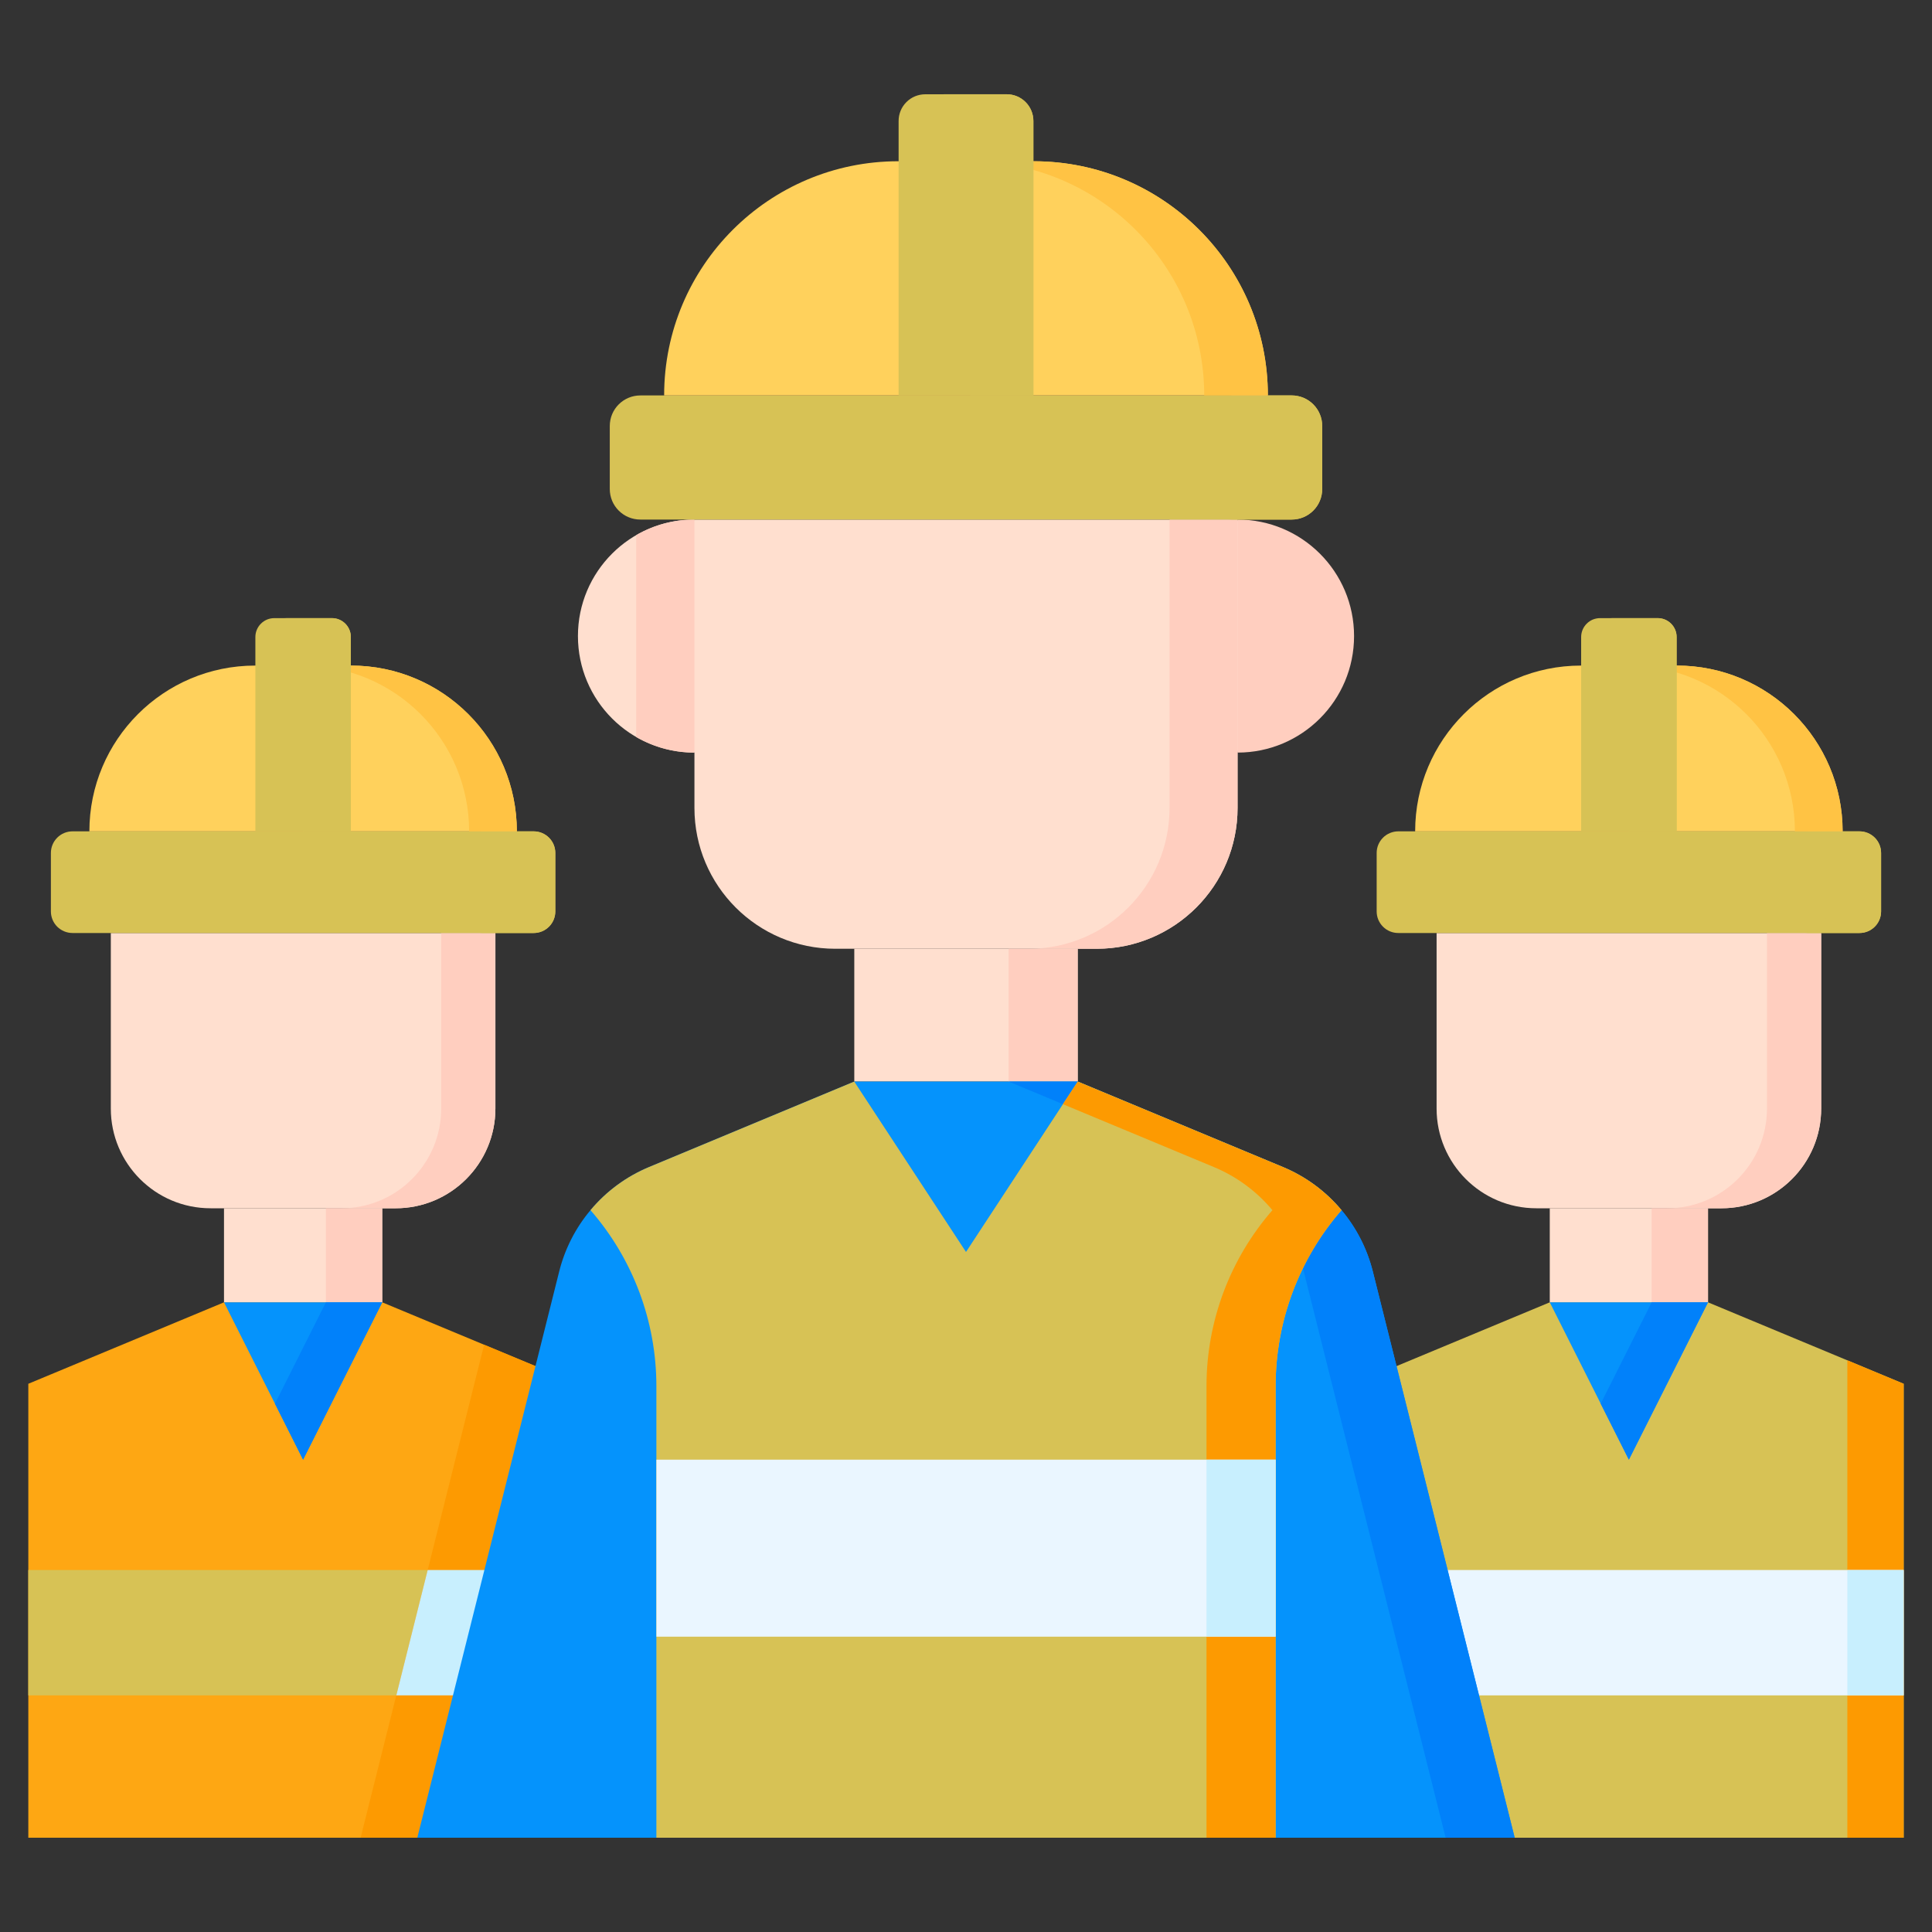<svg width="50" height="50" viewBox="0 0 50 50" fill="none" xmlns="http://www.w3.org/2000/svg">
<rect x="0" y="0" width="50" height="50" fill="#333333" stroke="none"/>
<path d="M14.957 35.812V47.56H0.733V35.812L5.797 33.704H9.892L14.957 35.812Z" fill="#FEA713"/>
<mask id="mask0_4256_320" style="mask-type:luminance" maskUnits="userSpaceOnUse" x="0" y="0" width="50" height="50">
<path d="M0 0H50V50H0V0Z" fill="white"/>
</mask>
<g mask="url(#mask0_4256_320)">
<path d="M10.24 31.27H5.449C4.023 31.27 2.868 30.114 2.868 28.689V24.146H12.821V28.689C12.821 30.114 11.665 31.27 10.24 31.27Z" fill="#FFDFCF"/>
<path d="M12.821 24.146V28.689C12.821 30.114 11.665 31.27 10.24 31.27H8.837C10.263 31.27 11.418 30.114 11.418 28.689V24.146H12.821Z" fill="#FFCEBF"/>
<path d="M13.812 24.146H1.876C1.728 24.146 1.586 24.087 1.481 23.983C1.376 23.878 1.317 23.735 1.317 23.587V22.075C1.317 21.926 1.376 21.784 1.481 21.679C1.586 21.574 1.728 21.515 1.876 21.515H13.812C13.961 21.515 14.103 21.574 14.208 21.679C14.313 21.784 14.372 21.926 14.372 22.075V23.587C14.372 23.735 14.313 23.878 14.208 23.983C14.103 24.087 13.961 24.146 13.812 24.146Z" fill="#D7C255"/>
<path d="M14.371 22.075V23.587C14.371 23.895 14.121 24.146 13.813 24.146H12.403C12.712 24.146 12.962 23.895 12.962 23.587V22.075C12.962 21.766 12.712 21.516 12.403 21.516H13.813C14.121 21.516 14.371 21.766 14.371 22.075Z" fill="#D7C255"/>
<path d="M13.376 21.516H2.313C2.313 19.146 4.234 17.225 6.604 17.225H9.085C11.455 17.225 13.376 19.146 13.376 21.516Z" fill="#FFD15C"/>
<path d="M13.376 21.516H12.141C12.141 19.145 10.22 17.225 7.85 17.225H9.085C11.455 17.225 13.376 19.145 13.376 21.516Z" fill="#FFC344"/>
<path d="M8.591 15.997H7.098C7.034 15.997 6.97 16.01 6.911 16.034C6.852 16.059 6.798 16.095 6.753 16.14C6.661 16.232 6.609 16.356 6.609 16.486V21.516H9.08V16.486C9.08 16.356 9.028 16.232 8.936 16.14C8.845 16.049 8.72 15.997 8.591 15.997Z" fill="#D7C255"/>
<path d="M9.08 16.485V21.516H7.844V16.485C7.844 16.216 7.625 15.997 7.356 15.997H8.59C8.861 15.997 9.08 16.216 9.08 16.485Z" fill="#D7C255"/>
<path d="M9.892 31.27H5.797V33.704H9.892V31.27Z" fill="#FFDFCF"/>
<path d="M9.892 33.704H8.434V31.27H9.892V33.704Z" fill="#FFCEBF"/>
<path d="M5.797 33.704L7.844 37.776L9.892 33.704H5.797Z" fill="#0593FC"/>
<path d="M9.892 33.704L7.844 37.776L7.116 36.327L8.434 33.704H9.892Z" fill="#0181FA"/>
<path d="M14.956 43.876H0.732V40.632H14.956V43.876Z" fill="#D7C255"/>
<path d="M14.956 35.812V43.876L14.956 47.56L9.333 47.56L12.529 34.802L14.956 35.812Z" fill="#FD9A01"/>
<path d="M14.956 40.632V43.876H10.256L11.068 40.632H14.956Z" fill="#C8EFFE"/>
<path d="M49.267 35.812V47.56H35.044V35.812L40.108 33.704H44.203L49.267 35.812Z" fill="#D7C255"/>
<path d="M49.267 35.812V47.56H47.809V35.205L49.267 35.812Z" fill="#FD9A01"/>
<path d="M44.551 31.27H39.76C38.334 31.27 37.179 30.114 37.179 28.689V24.146H47.132V28.689C47.132 30.114 45.977 31.27 44.551 31.27Z" fill="#FFDFCF"/>
<path d="M47.132 24.146V28.689C47.132 30.114 45.976 31.27 44.551 31.27H43.148C44.574 31.27 45.729 30.114 45.729 28.689V24.146H47.132Z" fill="#FFCEBF"/>
<path d="M48.123 24.146H36.187C36.114 24.146 36.041 24.132 35.973 24.104C35.905 24.076 35.844 24.035 35.792 23.983C35.74 23.931 35.699 23.869 35.67 23.801C35.642 23.733 35.628 23.66 35.628 23.587V22.075C35.628 22.001 35.642 21.929 35.67 21.861C35.699 21.793 35.74 21.731 35.792 21.679C35.844 21.627 35.905 21.586 35.973 21.558C36.041 21.53 36.114 21.515 36.187 21.515H48.123C48.272 21.515 48.414 21.574 48.519 21.679C48.624 21.784 48.683 21.926 48.683 22.075V23.587C48.683 23.735 48.624 23.878 48.519 23.983C48.414 24.087 48.272 24.146 48.123 24.146Z" fill="#D7C255"/>
<path d="M48.682 22.075V23.587C48.682 23.895 48.432 24.146 48.124 24.146H46.714C46.862 24.146 47.005 24.087 47.109 23.983C47.214 23.878 47.273 23.735 47.273 23.587V22.075C47.273 21.766 47.023 21.516 46.714 21.516H48.124C48.432 21.516 48.682 21.766 48.682 22.075Z" fill="#D7C255"/>
<path d="M47.687 21.516H36.624C36.624 19.146 38.545 17.225 40.915 17.225H43.396C45.766 17.225 47.687 19.146 47.687 21.516Z" fill="#FFD15C"/>
<path d="M47.687 21.516H46.452C46.452 19.145 44.531 17.225 42.161 17.225H43.396C45.766 17.225 47.687 19.145 47.687 21.516Z" fill="#FFC344"/>
<path d="M42.902 15.997H41.409C41.345 15.997 41.282 16.01 41.222 16.034C41.163 16.059 41.109 16.095 41.064 16.14C40.972 16.232 40.92 16.356 40.92 16.486V21.516H43.391V16.486C43.391 16.356 43.339 16.232 43.247 16.14C43.156 16.049 43.031 15.997 42.902 15.997Z" fill="#D7C255"/>
<path d="M43.391 16.485V21.516H42.155V16.485C42.155 16.216 41.936 15.997 41.667 15.997H42.901C43.172 15.997 43.391 16.216 43.391 16.485Z" fill="#D7C255"/>
<path d="M44.203 31.27H40.108V33.704H44.203V31.27Z" fill="#FFDFCF"/>
<path d="M44.203 33.704H42.745V31.27H44.203V33.704Z" fill="#FFCEBF"/>
<path d="M40.108 33.704L42.155 37.776L44.203 33.704H40.108Z" fill="#0593FC"/>
<path d="M44.203 33.704L42.155 37.776L41.426 36.327L42.745 33.704H44.203Z" fill="#0181FA"/>
<path d="M49.267 43.876H35.044V40.632H49.267V43.876Z" fill="#EAF6FF"/>
<path d="M49.267 43.876H47.809V40.632H49.267V43.876Z" fill="#C8EFFE"/>
<path d="M32.028 19.477C33.693 19.477 35.043 18.127 35.043 16.461C35.043 14.796 33.693 13.446 32.028 13.446L31.448 16.461L32.028 19.477Z" fill="#FFCEBF"/>
<path d="M17.972 19.477C16.306 19.477 14.957 18.127 14.957 16.461C14.957 14.796 16.306 13.446 17.972 13.446L18.498 16.461L17.972 19.477Z" fill="#FFDFCF"/>
<path d="M18.498 16.461L17.972 19.477C17.422 19.477 16.907 19.329 16.464 19.073V13.85C16.922 13.584 17.442 13.445 17.972 13.446L18.498 16.461Z" fill="#FFCEBF"/>
<path d="M28.383 24.554H21.617C19.604 24.554 17.972 22.922 17.972 20.909V13.446H32.028V20.909C32.028 22.922 30.396 24.554 28.383 24.554Z" fill="#FFDFCF"/>
<path d="M32.028 13.446V20.908C32.028 22.922 30.396 24.554 28.383 24.554H26.623C28.637 24.554 30.268 22.922 30.268 20.908V13.446H32.028Z" fill="#FFCEBF"/>
<path d="M33.428 13.446H16.572C16.468 13.446 16.365 13.426 16.269 13.386C16.173 13.347 16.086 13.288 16.013 13.215C15.939 13.142 15.881 13.055 15.841 12.959C15.802 12.863 15.781 12.76 15.781 12.656V11.024C15.781 10.92 15.802 10.817 15.841 10.721C15.881 10.626 15.939 10.538 16.013 10.465C16.086 10.392 16.173 10.334 16.269 10.294C16.365 10.254 16.468 10.234 16.572 10.234H33.428C33.532 10.234 33.635 10.254 33.731 10.294C33.827 10.334 33.914 10.392 33.987 10.465C34.06 10.538 34.119 10.626 34.158 10.721C34.198 10.817 34.218 10.92 34.218 11.024V12.656C34.218 12.76 34.198 12.863 34.158 12.959C34.119 13.055 34.06 13.142 33.987 13.215C33.914 13.288 33.827 13.347 33.731 13.386C33.635 13.426 33.532 13.446 33.428 13.446Z" fill="#D7C255"/>
<path d="M34.219 11.023V12.656C34.219 13.093 33.865 13.446 33.429 13.446H31.792C32.228 13.446 32.582 13.093 32.582 12.656V11.023C32.582 10.587 32.228 10.233 31.792 10.233H33.429C33.865 10.233 34.219 10.587 34.219 11.023Z" fill="#D7C255"/>
<path d="M32.812 10.233H17.188C17.188 6.887 19.901 4.173 23.248 4.173H26.752C30.099 4.173 32.812 6.887 32.812 10.233Z" fill="#FFD15C"/>
<path d="M32.812 10.233H31.165C31.165 6.887 28.452 4.174 25.105 4.174H26.752C30.099 4.174 32.812 6.887 32.812 10.233Z" fill="#FFC344"/>
<path d="M26.054 2.44H23.946C23.763 2.44 23.587 2.512 23.458 2.642C23.328 2.771 23.256 2.947 23.256 3.13V10.233H26.744V3.13C26.744 2.947 26.671 2.771 26.542 2.642C26.413 2.512 26.237 2.44 26.054 2.44Z" fill="#D7C255"/>
<path d="M26.744 3.13V10.233H25.105V3.13C25.105 2.749 24.796 2.439 24.415 2.439H26.054C26.237 2.439 26.412 2.512 26.542 2.642C26.671 2.771 26.744 2.947 26.744 3.13Z" fill="#D7C255"/>
<path d="M27.891 24.554H22.109V27.991H27.891V24.554Z" fill="#FFDFCF"/>
<path d="M27.891 27.991H26.103V24.554H27.891V27.991Z" fill="#FFCEBF"/>
<path d="M39.2 47.56H10.8L14.471 32.909C14.617 32.324 14.894 31.78 15.282 31.319C15.691 30.83 16.213 30.446 16.802 30.201L22.109 27.991H27.891L33.198 30.201C33.787 30.446 34.309 30.83 34.718 31.319C35.106 31.78 35.383 32.324 35.529 32.909L39.2 47.56Z" fill="#0593FC"/>
<path d="M39.2 47.56H37.413L33.742 32.908C33.596 32.324 33.318 31.78 32.931 31.319C32.522 30.83 32 30.446 31.411 30.201L26.104 27.991H27.891L33.198 30.201C33.788 30.446 34.309 30.829 34.718 31.319C35.106 31.78 35.383 32.324 35.529 32.908L39.2 47.56Z" fill="#0181FA"/>
<path d="M34.718 31.319C33.618 32.581 33.012 34.199 33.013 35.873V47.56H16.987V35.873C16.987 34.193 16.379 32.578 15.282 31.319C15.691 30.829 16.212 30.446 16.802 30.201L22.108 27.991L25 32.401L27.892 27.991L33.198 30.201C33.788 30.446 34.309 30.829 34.718 31.319Z" fill="#D7C255"/>
<path d="M34.718 31.319C33.618 32.581 33.012 34.199 33.013 35.873V47.56H31.224V35.873C31.224 34.193 31.833 32.578 32.93 31.319C32.521 30.829 32 30.446 31.41 30.201L27.508 28.576L27.892 27.991L33.198 30.201C33.788 30.446 34.309 30.829 34.718 31.319Z" fill="#FD9A01"/>
<path d="M33.012 42.357H16.988V37.776H33.012V42.357Z" fill="#EAF6FF"/>
<path d="M33.013 42.356H31.224V37.776H33.013V42.356Z" fill="#C8EFFE"/>
</g>
</svg>
